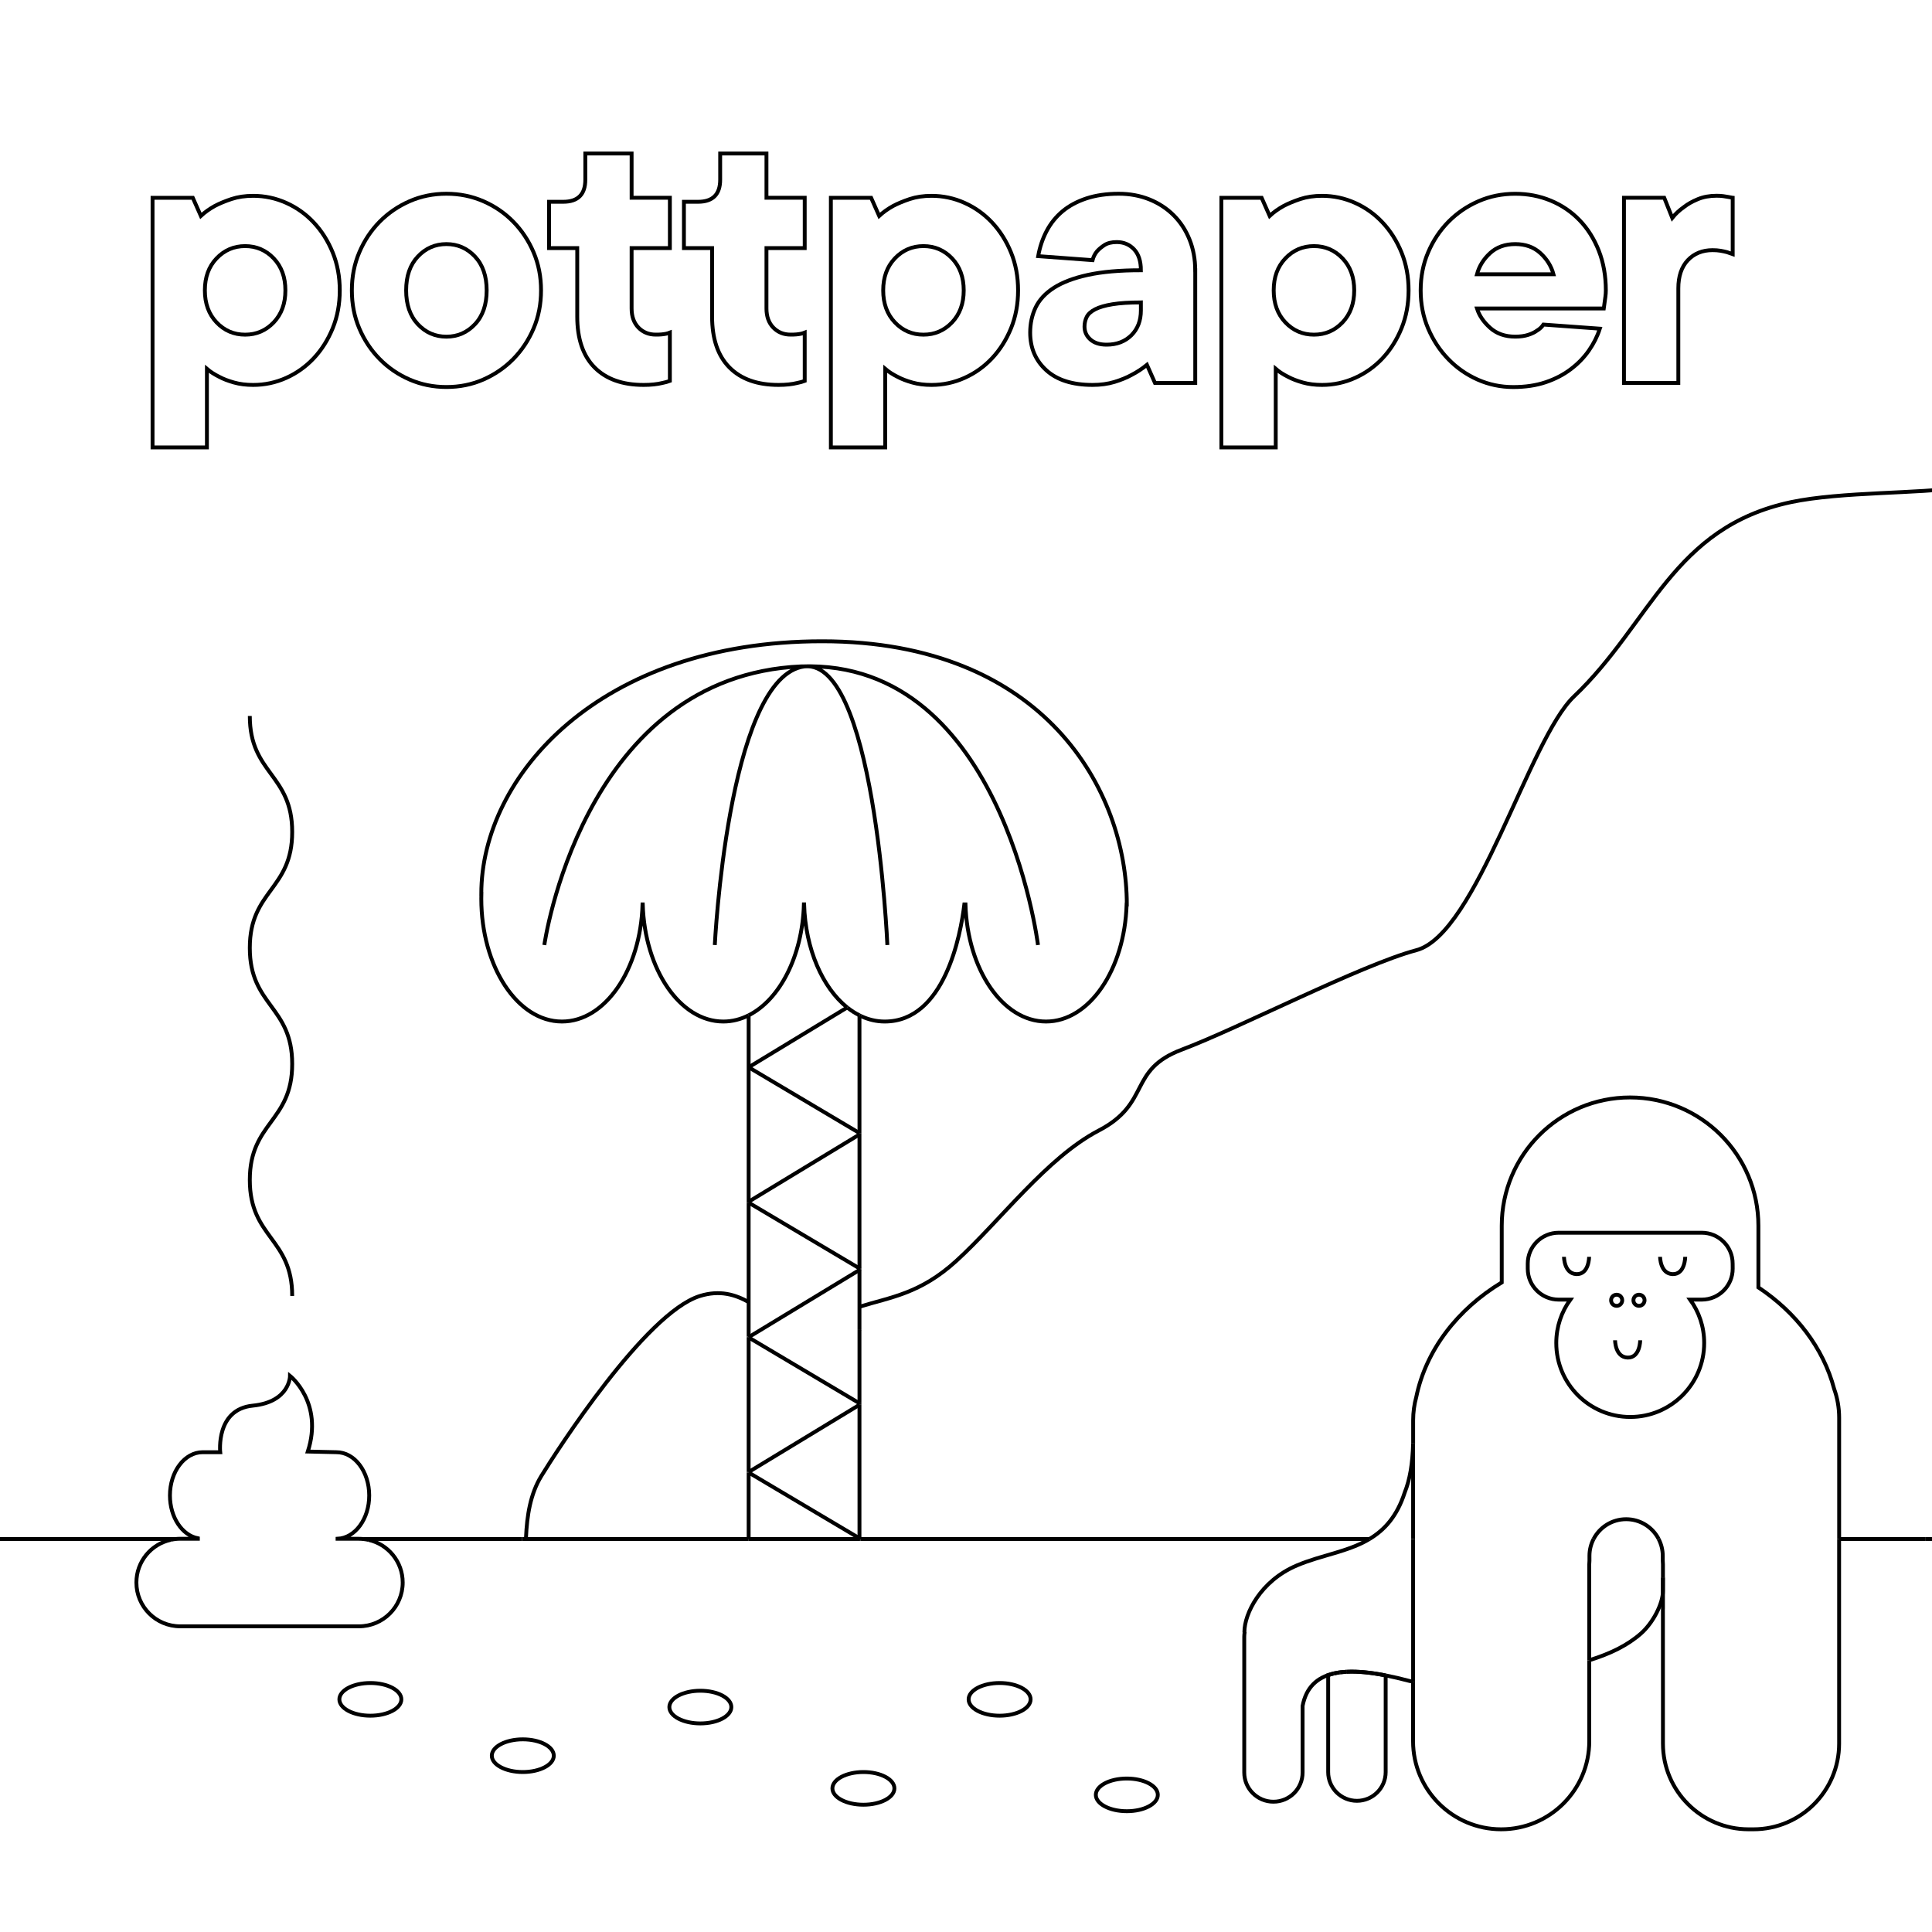 <?xml version="1.0" encoding="utf-8"?>
<!-- Generator: Adobe Illustrator 24.0.3, SVG Export Plug-In . SVG Version: 6.00 Build 0)  -->
<svg version="1.1" id="Ebene_1" xmlns="http://www.w3.org/2000/svg" xmlns:xlink="http://www.w3.org/1999/xlink" x="0px" y="0px"
	 viewBox="0 0 500 500" style="enable-background:new 0 0 500 500;" xml:space="preserve">
<style type="text/css">
	.st0{fill:none;stroke:#000000;stroke-width:1px;stroke-miterlimit:10;}
</style>
<g id="Ebene_2_1_">
	<g>
		<path class="st0" d="M222.41,338.19c8.18-2.52,15.77-3.39,25.09-11.88c11.3-10.29,23.44-26.74,36.85-33.73
			c13.69-7.13,7.43-15.65,21.53-20.95c14.7-5.53,46.33-21.9,60.69-25.73c15.6-4.17,29.08-54.53,40.78-65.66
			c19.88-18.91,25.56-43.78,56.12-50.28c12.92-2.75,34.03-2.18,43.15-3.81" vector-effect="non-scaling-stroke"/>
		<path class="st0" d="M136.12,398.03c0.26-5.88,1.14-11.41,3.98-16.05c3.92-6.41,26.9-42.16,41.01-46.57
			c5.18-1.62,9.25-0.37,12.79,1.65" vector-effect="non-scaling-stroke"/>
	</g>
	<path class="st0" d="M193.83,345.86c-0.03-0.02-0.05-0.03-0.08-0.05" vector-effect="non-scaling-stroke"/>
	<path class="st0" d="M222.63,343.9c-0.07,0.04-0.13,0.08-0.2,0.12" vector-effect="non-scaling-stroke"/>
	<line class="st0" x1="94.16" y1="398.29" x2="135.12" y2="398.29" vector-effect="non-scaling-stroke"/>
	<line class="st0" x1="475.97" y1="398.29" x2="498.23" y2="398.29" vector-effect="non-scaling-stroke"/>
	<line class="st0" x1="222.73" y1="398.29" x2="354.42" y2="398.29" vector-effect="non-scaling-stroke"/>
	<line class="st0" x1="193.75" y1="398.29" x2="222.43" y2="398.29" vector-effect="non-scaling-stroke"/>
	<line class="st0" x1="222.73" y1="398.29" x2="222.73" y2="398.29" vector-effect="non-scaling-stroke"/>
	<line class="st0" x1="222.73" y1="398.29" x2="222.43" y2="398.29" vector-effect="non-scaling-stroke"/>
	<line class="st0" x1="135.12" y1="398.29" x2="193.75" y2="398.29" vector-effect="non-scaling-stroke"/>
	<line class="st0" x1="503.21" y1="398.29" x2="498.23" y2="398.29" vector-effect="non-scaling-stroke"/>
	<line class="st0" x1="222.43" y1="398.11" x2="222.43" y2="398.29" vector-effect="non-scaling-stroke"/>
	<line class="st0" x1="193.75" y1="345.81" x2="193.75" y2="345.9" vector-effect="non-scaling-stroke"/>
	<line class="st0" x1="222.43" y1="293.6" x2="222.43" y2="328.26" vector-effect="non-scaling-stroke"/>
	<line class="st0" x1="193.75" y1="311" x2="193.75" y2="311.24" vector-effect="non-scaling-stroke"/>
	<line class="st0" x1="222.43" y1="328.5" x2="222.43" y2="344.02" vector-effect="non-scaling-stroke"/>
	<line class="st0" x1="193.75" y1="380.96" x2="193.75" y2="346.14" vector-effect="non-scaling-stroke"/>
	<line class="st0" x1="193.75" y1="381.09" x2="193.75" y2="380.96" vector-effect="non-scaling-stroke"/>
	<line class="st0" x1="222.43" y1="328.5" x2="222.43" y2="328.26" vector-effect="non-scaling-stroke"/>
	<line class="st0" x1="193.75" y1="346.14" x2="193.75" y2="345.9" vector-effect="non-scaling-stroke"/>
	<line class="st0" x1="193.75" y1="381.09" x2="193.75" y2="398.29" vector-effect="non-scaling-stroke"/>
	<line class="st0" x1="193.75" y1="262.76" x2="193.75" y2="311" vector-effect="non-scaling-stroke"/>
	<line class="st0" x1="222.43" y1="363.17" x2="222.43" y2="344.02" vector-effect="non-scaling-stroke"/>
	<line class="st0" x1="193.75" y1="345.81" x2="193.75" y2="311.24" vector-effect="non-scaling-stroke"/>
	<line class="st0" x1="222.43" y1="262.77" x2="222.43" y2="293.24" vector-effect="non-scaling-stroke"/>
	<line class="st0" x1="222.43" y1="293.6" x2="222.43" y2="293.24" vector-effect="non-scaling-stroke"/>
	<line class="st0" x1="222.43" y1="363.56" x2="222.43" y2="363.17" vector-effect="non-scaling-stroke"/>
	<line class="st0" x1="222.43" y1="363.56" x2="222.43" y2="398.11" vector-effect="non-scaling-stroke"/>
	<line class="st0" x1="193.75" y1="276.21" x2="222.43" y2="293.24" vector-effect="non-scaling-stroke"/>
	<line class="st0" x1="222.43" y1="328.26" x2="193.75" y2="311.24" vector-effect="non-scaling-stroke"/>
	<line class="st0" x1="193.75" y1="311" x2="222.43" y2="293.6" vector-effect="non-scaling-stroke"/>
	<line class="st0" x1="222.43" y1="328.26" x2="222.63" y2="328.38" vector-effect="non-scaling-stroke"/>
	<line class="st0" x1="222.63" y1="328.38" x2="222.63" y2="328.38" vector-effect="non-scaling-stroke"/>
	<line class="st0" x1="222.63" y1="328.38" x2="222.63" y2="328.38" vector-effect="non-scaling-stroke"/>
	<line class="st0" x1="193.83" y1="345.86" x2="193.75" y2="345.9" vector-effect="non-scaling-stroke"/>
	<line class="st0" x1="222.43" y1="328.5" x2="222.63" y2="328.38" vector-effect="non-scaling-stroke"/>
	<line class="st0" x1="193.88" y1="346.21" x2="222.43" y2="363.17" vector-effect="non-scaling-stroke"/>
	<line class="st0" x1="222.43" y1="363.56" x2="193.75" y2="380.96" vector-effect="non-scaling-stroke"/>
	<line class="st0" x1="222.43" y1="328.66" x2="193.75" y2="346.06" vector-effect="non-scaling-stroke"/>
	<line class="st0" x1="222.73" y1="398.29" x2="222.43" y2="398.11" vector-effect="non-scaling-stroke"/>
	<line class="st0" x1="222.43" y1="398.11" x2="193.75" y2="381.09" vector-effect="non-scaling-stroke"/>
	<path class="st0" d="M193.75,262.76c8.03-4.04,13.9-15.28,14.3-28.71h0.05c0.35,11.6,4.78,21.58,11.15,26.68" vector-effect="non-scaling-stroke"/>
	<path class="st0" d="M219.26,260.73c1.01,0.81,2.07,1.49,3.17,2.04" vector-effect="non-scaling-stroke"/>
	<path class="st0" d="M222.83,262.97c-0.13-0.06-0.27-0.13-0.4-0.2" vector-effect="non-scaling-stroke"/>
	<path class="st0" d="M222.83,262.97c1.94,0.91,4,1.4,6.13,1.4c15.5,0,19.65-22.39,20.61-30.31h0.29
		c0.51,16.87,9.65,30.31,20.85,30.31c11.21,0,20.35-13.44,20.86-30.31h0.05c0-29.31-21.19-68.1-78.85-68.1s-88.21,34.91-88.21,65.36
		h0.02c-0.01,0.42-0.02,0.84-0.02,1.26c0,17.56,9.35,31.79,20.88,31.79c11.21,0,20.35-13.44,20.85-30.31h0.05
		c0.51,16.87,9.65,30.31,20.86,30.31c2.29,0,4.49-0.57,6.55-1.61" vector-effect="non-scaling-stroke"/>
	<path class="st0" d="M95.34,398.51c5.08,1.12,8.88,5.64,8.88,11.05c0,6.26-5.07,11.33-11.33,11.33H46.63
		c-6.26,0-11.33-5.07-11.33-11.33c0-5.42,3.8-9.94,8.88-11.05" vector-effect="non-scaling-stroke"/>
	<path class="st0" d="M95.34,398.51c-0.79-0.17-1.6-0.27-2.44-0.27h-5.54v-0.01c4.55-0.2,8.19-5.13,8.19-11.2
		c0-6.19-3.79-11.2-8.48-11.2l-7.41-0.17c4.11-12.7-4.6-19.59-4.6-19.59s0,6.75-9.64,7.71s-8.43,12.05-8.43,12.05h-4.54
		c-4.68,0-8.47,5.02-8.47,11.2c0,5.63,3.14,10.29,7.23,11.08v0.12h-4.58c-0.84,0-1.65,0.1-2.44,0.27" vector-effect="non-scaling-stroke"/>
	<path class="st0" d="M250.68,439.79c0,2.34,3.59,4.23,8.02,4.23s8.02-1.89,8.02-4.23s-3.59-4.23-8.02-4.23
		C254.27,435.56,250.68,437.45,250.68,439.79z" vector-effect="non-scaling-stroke"/>
	<path class="st0" d="M283.6,464.51c0,2.34,3.59,4.23,8.02,4.23s8.02-1.89,8.02-4.23s-3.59-4.23-8.02-4.23
		S283.6,462.17,283.6,464.51z" vector-effect="non-scaling-stroke"/>
	<path class="st0" d="M215.43,462.83c0,2.34,3.59,4.23,8.02,4.23c4.43,0,8.02-1.89,8.02-4.23s-3.59-4.23-8.02-4.23
		C219.02,458.6,215.43,460.5,215.43,462.83z" vector-effect="non-scaling-stroke"/>
	<path class="st0" d="M173.23,441.79c0,2.34,3.59,4.23,8.02,4.23s8.02-1.89,8.02-4.23s-3.59-4.23-8.02-4.23
		S173.23,439.46,173.23,441.79z" vector-effect="non-scaling-stroke"/>
	<path class="st0" d="M87.83,439.79c0,2.34,3.59,4.23,8.02,4.23s8.02-1.89,8.02-4.23s-3.59-4.23-8.02-4.23
		S87.83,437.45,87.83,439.79z" vector-effect="non-scaling-stroke"/>
	<path class="st0" d="M127.28,454.37c0,2.34,3.59,4.23,8.02,4.23s8.02-1.89,8.02-4.23s-3.59-4.23-8.02-4.23
		S127.28,452.03,127.28,454.37z" vector-effect="non-scaling-stroke"/>
	<path class="st0" d="M348.54,432.65c-0.05,0-0.1,0-0.15,0.01" vector-effect="non-scaling-stroke"/>
	<path class="st0" d="M348.54,432.65c2.9-0.14,6.27,0.2,10.07,0.95" vector-effect="non-scaling-stroke"/>
	<path class="st0" d="M346.84,432.8c-0.06,0.01-0.12,0.01-0.17,0.02" vector-effect="non-scaling-stroke"/>
	<path class="st0" d="M346.84,432.8c0.5-0.06,1.02-0.11,1.55-0.14" vector-effect="non-scaling-stroke"/>
	<path class="st0" d="M345.23,433.08c0.46-0.1,0.94-0.19,1.44-0.26" vector-effect="non-scaling-stroke"/>
	<path class="st0" d="M345.1,433.11c0.04-0.01,0.08-0.02,0.13-0.03" vector-effect="non-scaling-stroke"/>
	<path class="st0" d="M358.61,433.6v25.01c0,4.11-3.33,7.44-7.44,7.44s-7.44-3.33-7.44-7.44v-25.1c0.44-0.15,0.9-0.28,1.37-0.39" vector-effect="non-scaling-stroke"/>
	<polyline class="st0" points="358.61,433.6 358.61,433.6 358.61,433.6 	" vector-effect="non-scaling-stroke"/>
	<path class="st0" d="M430.37,408.25c-0.01,2-0.01,3.39-0.01,3.54c0,3.24-2.54,8.17-5.65,10.93c-3.44,3.05-7.94,5.26-13.41,6.95" vector-effect="non-scaling-stroke"/>
	<path class="st0" d="M346.67,432.82c-0.5,0.07-0.98,0.15-1.44,0.26" vector-effect="non-scaling-stroke"/>
	<path class="st0" d="M358.61,433.6c1.93,0.38,3.95,0.84,6.08,1.41c0.34,0.09,0.68,0.16,1.03,0.23" vector-effect="non-scaling-stroke"/>
	<path class="st0" d="M365.71,373.58c-0.13,5.22-0.84,9.35-2.17,12.68c-2,6.19-5.25,9.71-9.12,12.03" vector-effect="non-scaling-stroke"/>
	<path class="st0" d="M345.1,433.11c-4.28,1.01-7.07,3.6-7.99,8.38v17.24c0,4.17-3.38,7.55-7.55,7.55s-7.55-3.38-7.55-7.55v-35.15
		c0-0.37,0.04-0.73,0.09-1.09c-0.01-0.05-0.04-0.1-0.05-0.15c0-4.59,4.03-13.16,13.59-17.21c6.29-2.67,13.19-3.49,18.79-6.84" vector-effect="non-scaling-stroke"/>
	<path class="st0" d="M346.67,432.82c0.06-0.01,0.12-0.02,0.17-0.02" vector-effect="non-scaling-stroke"/>
	<line class="st0" x1="358.61" y1="433.6" x2="358.61" y2="433.6" vector-effect="non-scaling-stroke"/>
	<path class="st0" d="M348.54,432.65c2.9-0.14,6.27,0.2,10.07,0.95" vector-effect="non-scaling-stroke"/>
	<path class="st0" d="M345.1,433.11c0.04-0.01,0.08-0.02,0.13-0.03" vector-effect="non-scaling-stroke"/>
	<path class="st0" d="M348.39,432.65c-0.53,0.03-1.05,0.08-1.55,0.14" vector-effect="non-scaling-stroke"/>
	<path class="st0" d="M348.39,432.65c0.05,0,0.1,0,0.15-0.01" vector-effect="non-scaling-stroke"/>
	<path class="st0" d="M411.3,429.66v20.96c0,12.59-10.21,22.8-22.8,22.8s-22.8-10.21-22.8-22.8v-15.38" vector-effect="non-scaling-stroke"/>
	<path class="st0" d="M430.37,408.25v7.62h-0.01l0.01,35.38c0,12.24,9.93,22.17,22.17,22.17h1.25c12.24,0,22.17-9.93,22.17-22.17
		v-52.96" vector-effect="non-scaling-stroke"/>
	<path class="st0" d="M475.97,398.29v-31.36c0-2.63-0.46-5.16-1.3-7.5c-2.78-10.56-9.85-19.75-19.6-26.25v-15.95
		c0-18.34-14.87-33.21-33.21-33.21s-33.21,14.87-33.21,33.21v14.66c-11.45,6.94-19.61,17.48-22.12,29.65
		c-0.52,1.92-0.81,3.94-0.81,6.02v1.91l0,0l0,0v4.1" vector-effect="non-scaling-stroke"/>
	<path class="st0" d="M412.42,398.29c-0.68,1.31-1.07,2.79-1.07,4.37v1.25c-0.03,0.3-0.05,0.61-0.05,0.92v24.83" vector-effect="non-scaling-stroke"/>
	<path class="st0" d="M429.26,398.29c-1.58-3.04-4.75-5.12-8.42-5.12s-6.84,2.08-8.42,5.12" vector-effect="non-scaling-stroke"/>
	<path class="st0" d="M430.37,408.25v-3.41c0-0.31-0.02-0.62-0.05-0.92v-1.25c0-1.58-0.39-3.06-1.07-4.37" vector-effect="non-scaling-stroke"/>
	<line class="st0" x1="365.71" y1="435.24" x2="365.71" y2="398.29" vector-effect="non-scaling-stroke"/>
	<line class="st0" x1="365.71" y1="373.58" x2="365.71" y2="398.29" vector-effect="non-scaling-stroke"/>
	<path class="st0" d="M448.41,327.03c0-4.42-3.58-8-8-8h-37.03c-4.42,0-8,3.58-8,8v1.31c0,4.42,3.58,8,8,8h3.02
		c-2.29,3.15-3.64,7.03-3.64,11.23c0,10.57,8.57,19.14,19.14,19.14c10.57,0,19.14-8.57,19.14-19.14c0-4.2-1.35-8.07-3.64-11.23h3.02
		c4.42,0,8-3.58,8-8L448.41,327.03L448.41,327.03z" vector-effect="non-scaling-stroke"/>
	<path class="st0" d="M309.32,69.94c0-2.85-0.49-5.49-1.46-7.92c-0.97-2.43-2.34-4.53-4.11-6.3s-3.87-3.14-6.3-4.12
		c-2.43-0.97-5.07-1.46-7.92-1.46c-3.13,0-5.9,0.4-8.34,1.2c-2.43,0.8-4.5,1.91-6.2,3.33s-3.07,3.12-4.12,5.11
		c-1.04,1.98-1.77,4.15-2.19,6.51l14.07,1.04c0.21-0.83,0.59-1.6,1.15-2.29c0.49-0.55,1.13-1.09,1.93-1.61s1.86-0.78,3.18-0.78
		c1.8,0,3.3,0.62,4.48,1.87c1.18,1.25,1.77,3.06,1.77,5.42c-5.49,0-10.05,0.4-13.7,1.2c-3.65,0.8-6.58,1.91-8.8,3.33
		s-3.8,3.13-4.74,5.1c-0.94,1.98-1.41,4.15-1.41,6.51c0,3.96,1.39,7.21,4.17,9.74c2.78,2.54,6.77,3.8,11.98,3.8
		c2.08,0,3.98-0.26,5.68-0.78c1.7-0.52,3.18-1.13,4.43-1.82c1.46-0.76,2.78-1.63,3.96-2.6l2.08,4.69h10.42V69.94H309.32z" vector-effect="non-scaling-stroke"/>
	<path class="st0" d="M125.95,75.15c0-3.68-1.01-6.6-3.02-8.75c-2.02-2.15-4.48-3.23-7.4-3.23s-5.38,1.08-7.4,3.23
		c-2.02,2.15-3.02,5.07-3.02,8.75s1.01,6.6,3.02,8.75c2.01,2.15,4.48,3.23,7.4,3.23s5.38-1.08,7.4-3.23
		C124.95,81.75,125.95,78.83,125.95,75.15z" vector-effect="non-scaling-stroke"/>
	<path class="st0" d="M249.41,75.15c0-3.4-1.01-6.16-3.02-8.28c-2.02-2.12-4.48-3.18-7.4-3.18s-5.38,1.06-7.4,3.18
		c-2.02,2.12-3.02,4.88-3.02,8.28s1.01,6.16,3.02,8.28c2.01,2.12,4.48,3.18,7.4,3.18s5.38-1.06,7.4-3.18
		C248.4,81.31,249.41,78.55,249.41,75.15z" vector-effect="non-scaling-stroke"/>
	<path class="st0" d="M208.26,51.18h-9.9V39.72h-11.98v6.77c0,3.82-1.91,5.73-5.73,5.73H177V64.2h7.29v17.71
		c0,5.77,1.49,10.16,4.48,13.18c2.99,3.02,7.22,4.53,12.71,4.53c1.88,0,3.51-0.17,4.9-0.52c0.69-0.14,1.32-0.31,1.88-0.52v-12.5
		c-0.35,0.14-0.7,0.24-1.04,0.31c-0.35,0.07-0.73,0.12-1.15,0.16s-0.9,0.05-1.46,0.05c-1.81,0-3.3-0.61-4.48-1.82
		c-1.18-1.22-1.77-2.87-1.77-4.95V64.21h9.9V51.18z" vector-effect="non-scaling-stroke"/>
	<path class="st0" d="M263.48,75.15c0-3.54-0.61-6.81-1.82-9.79c-1.22-2.99-2.85-5.57-4.9-7.76c-2.05-2.19-4.43-3.89-7.14-5.1
		s-5.56-1.82-8.54-1.82c-2.08,0-3.96,0.28-5.63,0.83c-1.67,0.56-3.09,1.15-4.27,1.77c-1.39,0.77-2.6,1.63-3.65,2.6l-2.08-4.69
		h-10.42v64.6h14.07V95.46c0.9,0.77,1.98,1.46,3.23,2.08c1.04,0.56,2.31,1.04,3.8,1.46s3.14,0.62,4.95,0.62
		c2.99,0,5.83-0.61,8.54-1.82c2.71-1.21,5.09-2.92,7.14-5.1c2.05-2.19,3.68-4.78,4.9-7.76C262.87,81.96,263.48,78.69,263.48,75.15z"
		vector-effect="non-scaling-stroke"/>
	<path class="st0" d="M295.25,78.27c-2.99,0-5.44,0.16-7.34,0.47c-1.91,0.31-3.4,0.75-4.48,1.3c-1.08,0.56-1.81,1.22-2.19,1.98
		c-0.38,0.77-0.57,1.6-0.57,2.5c0,1.32,0.5,2.43,1.51,3.33s2.41,1.35,4.22,1.35c2.64,0,4.77-0.82,6.41-2.45
		c1.63-1.63,2.45-3.77,2.45-6.41v-2.07H295.25z" vector-effect="non-scaling-stroke"/>
	<path class="st0" d="M448.41,51.18c-0.35-0.07-0.73-0.14-1.15-0.21c-0.35-0.07-0.78-0.14-1.3-0.21s-1.09-0.1-1.72-0.1
		c-1.81,0-3.42,0.3-4.85,0.89c-1.42,0.59-2.62,1.27-3.59,2.03c-1.18,0.83-2.19,1.77-3.02,2.81l-2.08-5.21h-10.42v47.93h14.07V74.63
		c0-3.12,0.82-5.56,2.45-7.29s3.77-2.6,6.41-2.6c0.76,0,1.46,0.05,2.08,0.16s1.18,0.23,1.67,0.36c0.55,0.21,1.04,0.38,1.46,0.52
		v-14.6H448.41z" vector-effect="non-scaling-stroke"/>
	<path class="st0" d="M402.04,70.98c-0.56-2.08-1.68-3.91-3.39-5.47c-1.7-1.56-3.87-2.34-6.51-2.34s-4.81,0.78-6.51,2.34
		s-2.83,3.39-3.39,5.47H402.04z" vector-effect="non-scaling-stroke"/>
	<path class="st0" d="M364.54,75.15c0-3.54-0.61-6.81-1.82-9.79c-1.22-2.99-2.85-5.57-4.9-7.76c-2.05-2.19-4.43-3.89-7.14-5.1
		c-2.71-1.21-5.56-1.82-8.54-1.82c-2.08,0-3.96,0.28-5.63,0.83c-1.67,0.56-3.09,1.15-4.27,1.77c-1.39,0.77-2.61,1.63-3.65,2.6
		l-2.08-4.69h-10.42v64.6h14.07V95.46c0.9,0.77,1.98,1.46,3.23,2.08c1.04,0.56,2.31,1.04,3.8,1.46s3.14,0.62,4.95,0.62
		c2.99,0,5.84-0.61,8.54-1.82c2.71-1.21,5.09-2.92,7.14-5.1c2.05-2.19,3.68-4.78,4.9-7.76C363.93,81.96,364.54,78.69,364.54,75.15z"
		vector-effect="non-scaling-stroke"/>
	<path class="st0" d="M173.36,51.18h-9.9V39.72h-11.98v6.77c0,3.82-1.91,5.73-5.73,5.73h-3.65V64.2h7.29v17.71
		c0,5.77,1.49,10.16,4.48,13.18c2.99,3.02,7.22,4.53,12.71,4.53c1.88,0,3.51-0.17,4.9-0.52c0.69-0.14,1.32-0.31,1.88-0.52v-12.5
		c-0.35,0.14-0.7,0.24-1.04,0.31c-0.35,0.07-0.73,0.12-1.15,0.16s-0.9,0.05-1.46,0.05c-1.81,0-3.3-0.61-4.48-1.82
		c-1.18-1.22-1.77-2.87-1.77-4.95V64.21h9.9L173.36,51.18L173.36,51.18z" vector-effect="non-scaling-stroke"/>
	<path class="st0" d="M415.59,75.15c0-3.75-0.61-7.17-1.82-10.26c-1.22-3.09-2.88-5.73-5-7.92s-4.6-3.87-7.45-5.05
		s-5.9-1.77-9.17-1.77c-3.4,0-6.58,0.64-9.53,1.93s-5.54,3.06-7.76,5.31c-2.22,2.26-3.98,4.9-5.26,7.92
		c-1.29,3.02-1.93,6.3-1.93,9.85c0,3.54,0.64,6.82,1.93,9.85c1.29,3.02,3.02,5.66,5.21,7.92s4.72,4.03,7.6,5.31s5.96,1.93,9.22,1.93
		c3.12,0,5.92-0.42,8.39-1.25c2.46-0.83,4.64-1.96,6.51-3.39c1.88-1.42,3.44-3.04,4.69-4.84c1.25-1.8,2.19-3.68,2.81-5.63L399.44,84
		c-0.42,0.62-0.97,1.15-1.67,1.56c-0.56,0.42-1.3,0.78-2.24,1.09s-2.07,0.47-3.39,0.47c-2.64,0-4.81-0.76-6.51-2.29
		s-2.83-3.19-3.39-5h32.82c0.07-0.48,0.14-1.01,0.21-1.56c0.07-0.48,0.14-0.99,0.21-1.51C415.55,76.24,415.59,75.7,415.59,75.15z" vector-effect="non-scaling-stroke"/>
	<path class="st0" d="M350.47,75.15c0-3.4-1.01-6.16-3.02-8.28c-2.02-2.12-4.48-3.18-7.4-3.18c-2.92,0-5.38,1.06-7.4,3.18
		s-3.02,4.88-3.02,8.28s1.01,6.16,3.02,8.28c2.01,2.12,4.48,3.18,7.4,3.18c2.92,0,5.38-1.06,7.4-3.18
		C349.46,81.31,350.47,78.55,350.47,75.15z" vector-effect="non-scaling-stroke"/>
	<path class="st0" d="M140.02,75.15c0-3.54-0.64-6.82-1.93-9.85c-1.29-3.02-3.04-5.66-5.26-7.92s-4.81-4.03-7.76-5.31
		c-2.95-1.28-6.13-1.93-9.53-1.93s-6.58,0.64-9.53,1.93s-5.54,3.06-7.76,5.31c-2.22,2.26-3.98,4.9-5.26,7.92
		c-1.29,3.02-1.93,6.3-1.93,9.85c0,3.54,0.64,6.82,1.93,9.85c1.28,3.02,3.04,5.66,5.26,7.92c2.22,2.26,4.81,4.03,7.76,5.31
		c2.95,1.28,6.13,1.93,9.53,1.93s6.58-0.64,9.53-1.93c2.95-1.29,5.54-3.06,7.76-5.31c2.22-2.26,3.98-4.9,5.26-7.92
		C139.38,81.97,140.02,78.69,140.02,75.15z" vector-effect="non-scaling-stroke"/>
	<path class="st0" d="M73.86,75.15c0-3.4-1.01-6.16-3.02-8.28c-2.02-2.12-4.48-3.18-7.4-3.18s-5.38,1.06-7.4,3.18
		s-3.02,4.88-3.02,8.28s1.01,6.16,3.02,8.28c2.01,2.12,4.48,3.18,7.4,3.18c2.92,0,5.38-1.06,7.4-3.18
		C72.85,81.31,73.86,78.55,73.86,75.15z" vector-effect="non-scaling-stroke"/>
	<path class="st0" d="M87.93,75.15c0-3.54-0.61-6.81-1.82-9.79c-1.22-2.99-2.85-5.57-4.9-7.76c-2.05-2.19-4.43-3.89-7.14-5.1
		s-5.56-1.82-8.54-1.82c-2.08,0-3.96,0.28-5.63,0.83c-1.67,0.56-3.09,1.15-4.27,1.77c-1.39,0.77-2.6,1.63-3.65,2.6l-2.08-4.69H39.48
		v64.6h14.07V95.46c0.9,0.77,1.98,1.46,3.23,2.08c1.04,0.56,2.31,1.04,3.8,1.46c1.49,0.42,3.14,0.62,4.95,0.62
		c2.99,0,5.83-0.61,8.54-1.82s5.09-2.92,7.14-5.1c2.05-2.19,3.68-4.78,4.9-7.76C87.32,81.96,87.93,78.69,87.93,75.15z" vector-effect="non-scaling-stroke"/>
	<g>
		<path class="st0" d="M184.99,244.57c0,0,3.31-67.47,22.33-71.95c19.02-4.49,22.33,71.95,22.33,71.95 M140.87,244.57
			c0,0,9.46-67.47,63.89-71.95c54.42-4.49,63.87,71.95,63.87,71.95" vector-effect="non-scaling-stroke"/>
	</g>
	<g>
		<path class="st0" d="M64.65,185.29c0,15.01,10.97,15.01,10.97,30.02s-10.97,15.01-10.97,30.02c0,15.01,10.97,15.01,10.97,30.02
			s-10.97,15.01-10.97,30.02c0,15.01,10.97,15.01,10.97,30.02" vector-effect="non-scaling-stroke"/>
	</g>
	<g>
		<path class="st0" d="M419.83,336.51c0,0.79-0.64,1.44-1.44,1.44s-1.44-0.64-1.44-1.44s0.64-1.44,1.44-1.44
			S419.83,335.72,419.83,336.51" vector-effect="non-scaling-stroke"/>
		<path class="st0" d="M425.61,336.51c0,0.79-0.64,1.44-1.44,1.44s-1.44-0.64-1.44-1.44s0.64-1.44,1.44-1.44
			S425.61,335.72,425.61,336.51" vector-effect="non-scaling-stroke"/>
		<path class="st0" d="M417.98,346.86c0,0,0,4.39,3.25,4.48s3.25-4.48,3.25-4.48 M429.63,325.26c0,0,0,4.39,3.25,4.48
			s3.25-4.48,3.25-4.48 M404.76,325.26c0,0,0,4.39,3.25,4.48s3.25-4.48,3.25-4.48" vector-effect="non-scaling-stroke"/>
	</g>
	<line class="st0" x1="219.26" y1="260.73" x2="193.75" y2="276.21" vector-effect="non-scaling-stroke"/>
	<line class="st0" x1="-1.67" y1="398.29" x2="45.36" y2="398.29" vector-effect="non-scaling-stroke"/>
</g>
</svg>
